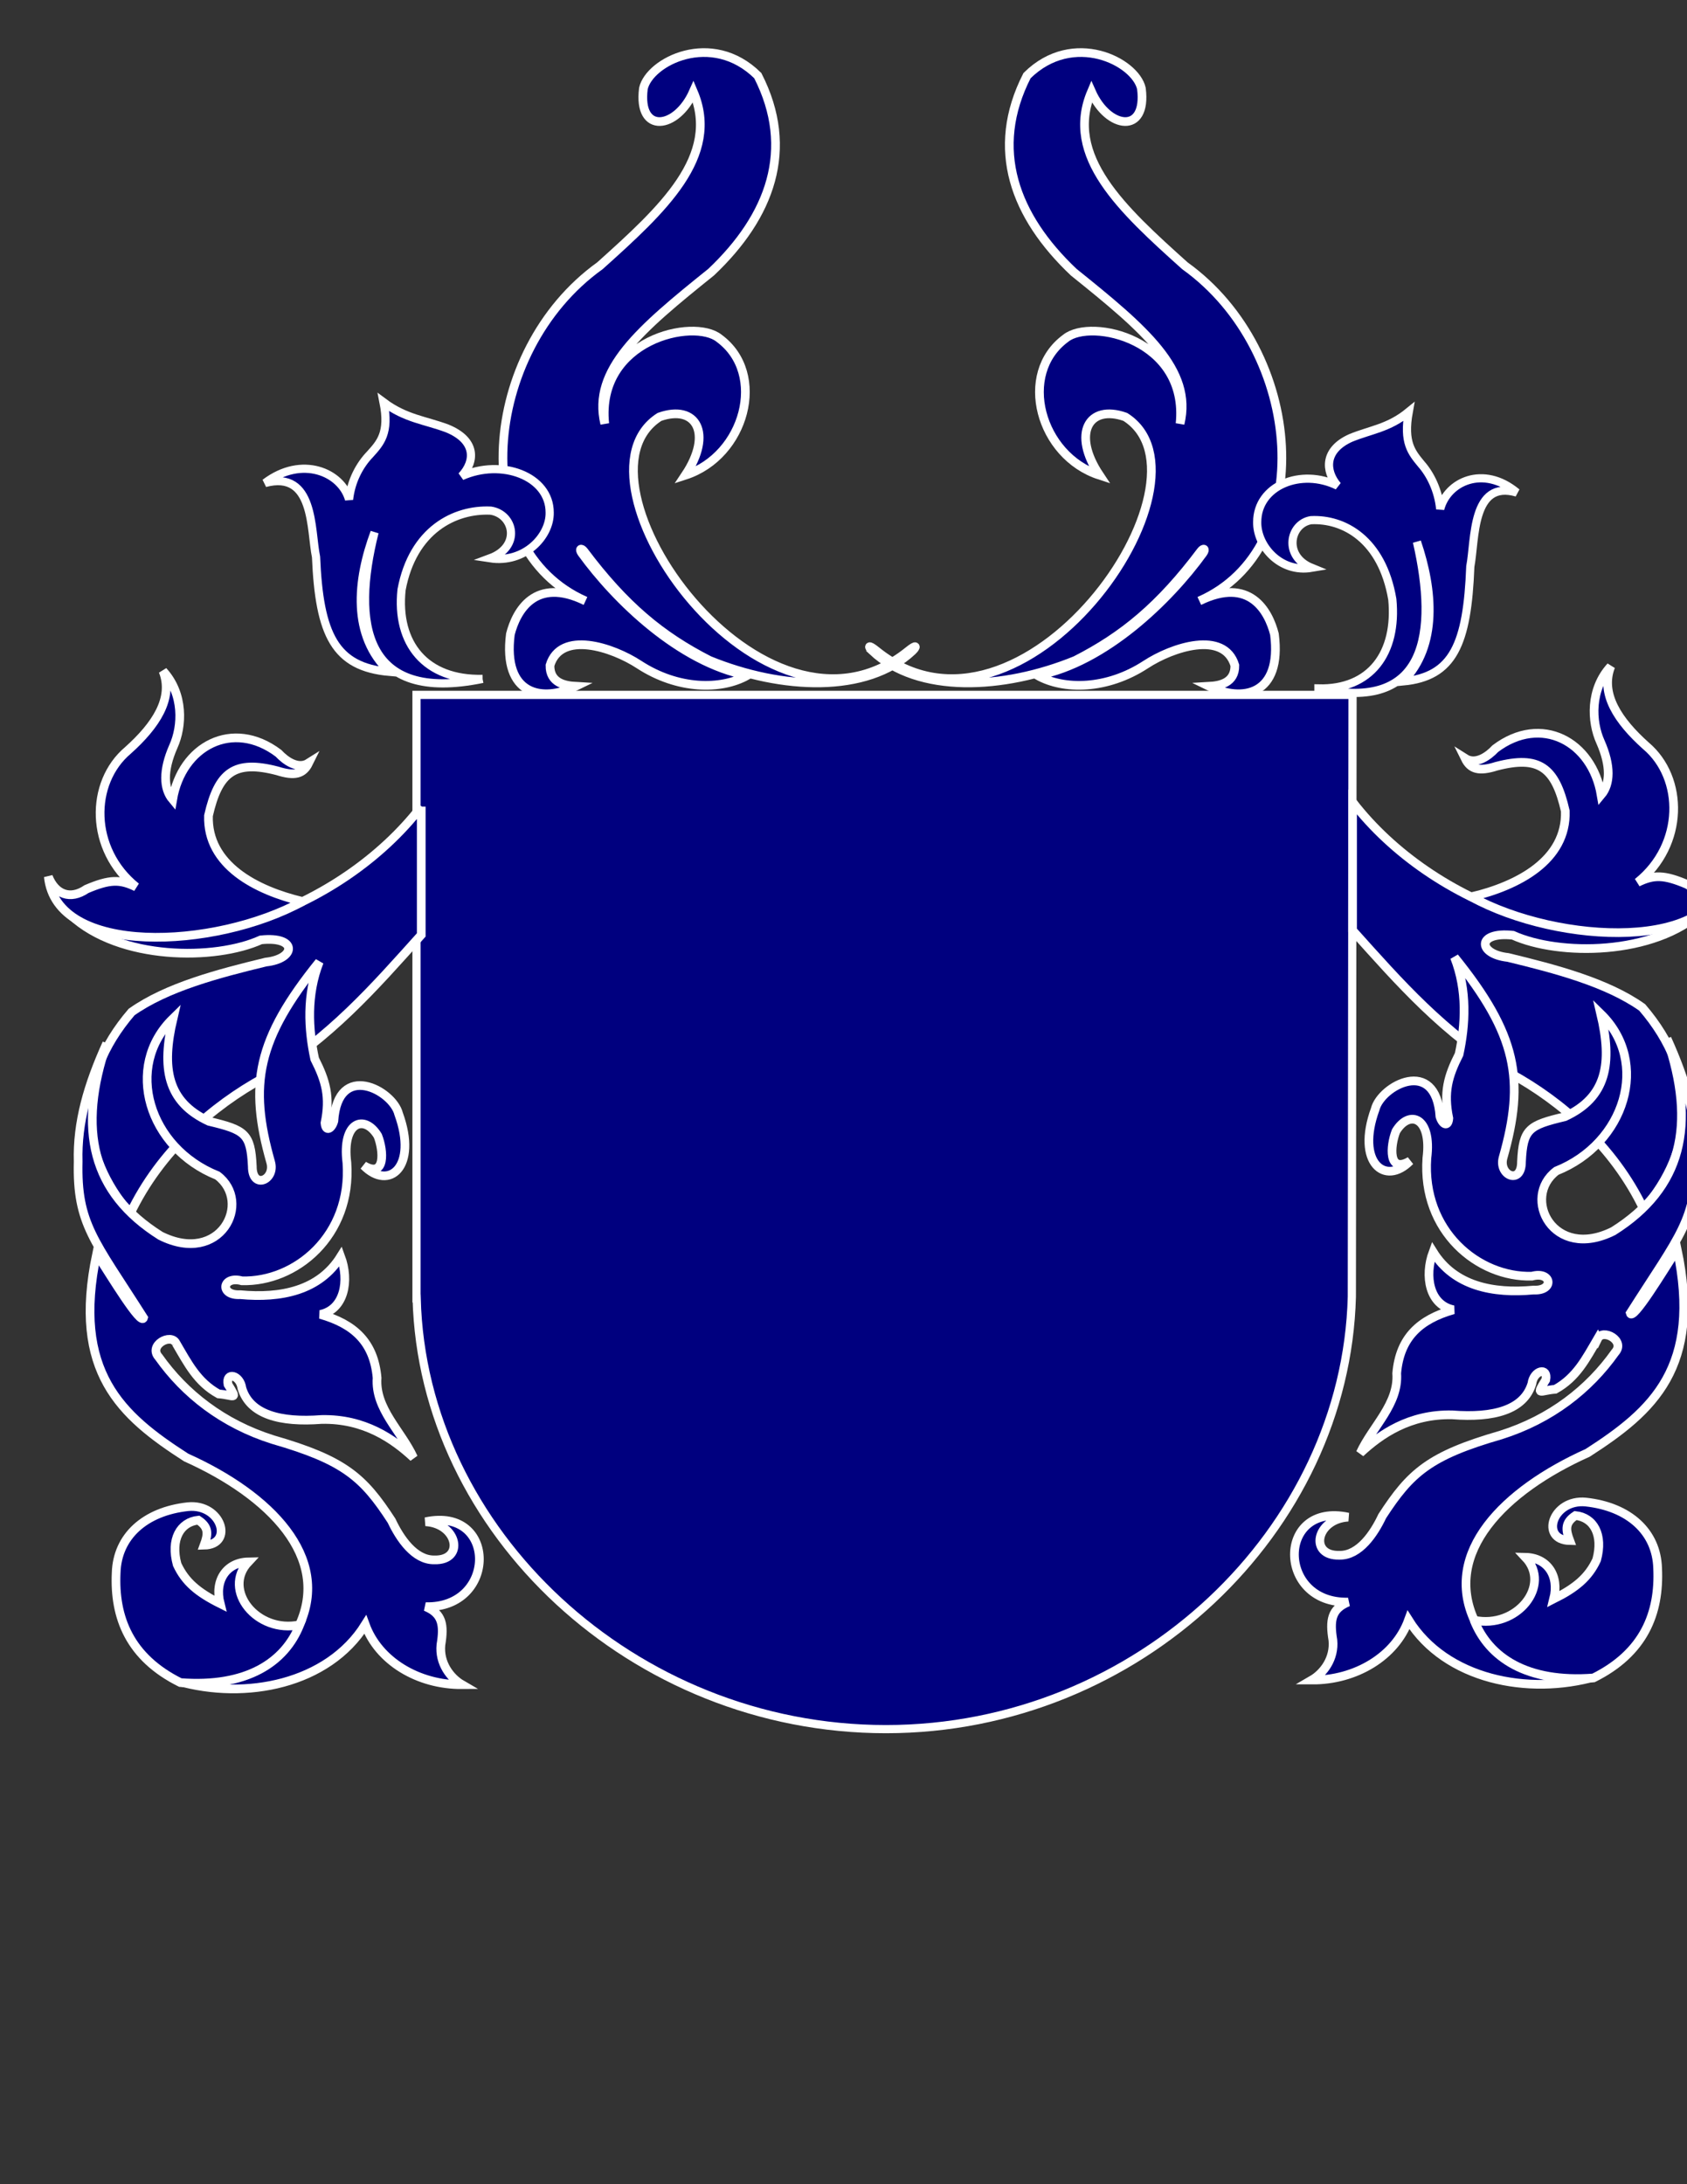 <?xml version="1.0"?><svg width="730" height="945" xmlns="http://www.w3.org/2000/svg">
 <rect width="100%" height="100%" fill="#333333" stroke="none"/>

 <g>
  <title>Layer 1</title>
  <g transform="matrix(1.063 0 0 1.063 1360.8 -112.474)" id="g3044"/>
  <g transform="matrix(-0.143 -1.053 1.053 -0.143 293.943 1144.99)" id="g2460"/>
  <g transform="matrix(-0.62 0.863 -0.863 -0.62 1828.92 751.122)" id="g2466"/>
  <g transform="matrix(1.063 0 0 1.063 1360.8 -112.474)" id="g2456"/>
  <g transform="matrix(1.063 0 0 1.063 1360.8 -112.474)" id="g2408">
   <g id="g2378">
    <g id="g2350"/>
   </g>
  </g>
  <path d="m433.088,344.023" stroke-width="0.709" stroke-miterlimit="4" stroke-linejoin="round" stroke-linecap="round" stroke-dashoffset="0" stroke="#000000" fill-rule="evenodd" fill="#0000fd" id="path2200"/>
  <path d="m337.813,324.871" stroke-width="1.25" stroke-miterlimit="4" stroke-linejoin="round" stroke-linecap="round" stroke-dashoffset="0" stroke="#000000" fill-rule="evenodd" fill="#bcbfc8" id="path2210"/>
  <path d="m316.993,331.275" stroke-width="1.121" stroke-miterlimit="4" stroke-linejoin="round" stroke-linecap="round" stroke-dashoffset="0" stroke="#000000" fill-rule="evenodd" fill="#da251e" id="path2212"/>
  <path d="m320.456,305.554" stroke-width="1.121" stroke-miterlimit="4" stroke-linejoin="round" stroke-linecap="round" stroke-dashoffset="0" stroke="#000000" fill-rule="evenodd" fill="#da251e" id="path2239"/>
  <path d="m360.322,299.992" stroke-width="1.121" stroke-miterlimit="4" stroke-linejoin="round" stroke-linecap="round" stroke-dashoffset="0" stroke="#000000" fill-rule="evenodd" fill="#da251e" id="path2241"/>
  <g id="svg_45">
   <path d="m180.229,300.635l0,261.094l0.066,0c2.604,100.965 93.746,186.385 203.057,186.385c109.312,0 199.013,-86.122 201.617,-187.087l0.307,-260.392l-405.047,0z" stroke-width="3.543" stroke-miterlimit="4" stroke-linecap="round" stroke-dashoffset="0" stroke="#ffffff" fill-rule="evenodd" fill="#00007f" id="path1675"/>
   <g transform="matrix(1.063 0 0 1.063 1360.8 -112.474)" fill="#da251e" id="g2268">
    <path d="m-908.72,370.714c-18.689,17.548 -53.215,15.907 -82.662,3.873c-19.518,-9.944 -34.438,-22.271 -51.058,-44.43c-1.06,-1.405 -2.12,-0.987 -0.88,0.764c13.86,19.145 39.98,44.493 67.394,49.788c-10.685,6.037 -28.294,5.871 -44.034,-4.394c-11,-7.21 -31.95,-13.986 -36.31,0.302c-0.11,7.17 6.13,8.28 10.49,8.525c-13.59,6.663 -29.79,3.62 -26.61,-21.209c2.38,-9.316 10,-23.604 30.54,-13.548c-48.31,-21.204 -42.84,-101.43 5.91,-136.406c25.57,-22.953 49.18,-44.594 38.032,-70.826c-6.772,15.302 -22.732,17.488 -20.332,-1.312c2.41,-10.93 27.764,-23.827 46.564,-5.246c15.301,29.948 5.027,57.273 -19.019,80.007c-28.855,23.171 -48.525,39.785 -43.285,61.645c-3.49,-34.32 36.29,-43.064 46.564,-34.757c19.674,14.427 10.493,47.873 -13.774,55.742c11.37,-17.05 4.384,-28.987 -10.48,-23.741c-40.12,25.382 42.114,143.038 101.314,95.222c3.472,-2.805 3.367,-1.686 1.636,0.001z" stroke-width="3.543" stroke-miterlimit="4" stroke="#ffffff" fill-rule="evenodd" fill="#00007f" id="path2266"/>
   </g>
   <g transform="matrix(-1.063 0 0 1.063 1414.2 -44.579)" fill="#da251e" id="g2272">
    <path d="m975.265,306.845c-18.689,17.547 -53.214,15.906 -82.662,3.872c-19.519,-9.944 -34.442,-22.271 -51.063,-44.43c-1.053,-1.405 -2.111,-0.987 -0.87,0.764c13.854,19.145 39.973,44.494 67.389,49.788c-10.685,6.038 -28.295,5.872 -44.03,-4.394c-11,-7.209 -31.955,-13.986 -36.318,0.302c-0.109,7.17 6.13,8.28 10.493,8.525c-13.584,6.663 -29.791,3.62 -26.612,-21.208c2.382,-9.317 9.998,-23.604 30.547,-13.549c-48.311,-21.204 -42.846,-101.43 5.902,-136.406c25.576,-22.953 49.185,-44.594 38.036,-70.826c-6.777,15.302 -22.734,17.488 -20.33,-1.311c2.405,-10.93 27.762,-23.828 46.562,-5.247c15.302,29.948 5.028,57.273 -19.018,80.007c-28.855,23.172 -48.529,39.785 -43.283,61.645c-3.497,-34.32 36.288,-43.064 46.562,-34.757c19.674,14.428 10.493,47.873 -13.772,55.743c11.367,-17.051 4.382,-28.987 -10.483,-23.741c-40.12,25.382 42.115,143.037 101.314,95.221c3.472,-2.804 3.368,-1.685 1.636,0.002z" stroke-width="3.543" stroke-miterlimit="4" stroke="#ffffff" fill-rule="evenodd" fill="#00007f" id="path2276"/>
   </g>
   <g transform="matrix(1.063 0 0 1.063 1360.8 -112.474)" id="g3213">
    <g id="g3197">
     <path d="m-1108.673,434.12c0,17.406 0,34.812 0,52.217c-19.32,21.517 -36.96,41.772 -64.27,58.242c-20.6,11.26 -42.03,29.67 -54.22,55.23c-20.7,-23.997 -23.31,-54.303 0.58,-82.085c14.29,-10.145 35.31,-15.663 54.65,-20.341c12.37,-1.33 12.96,-10.651 -2.01,-9.037c-18.62,8.429 -57.44,8.446 -77.32,-10.042c44.16,21.863 109.78,-1.697 142.59,-44.184z" stroke-width="3.543" stroke-miterlimit="4" stroke="#ffffff" fill-rule="evenodd" fill="#00007f" id="path3189"/>
     <path d="m-1157.003,472.716c-18.99,-4.498 -38.88,-14.853 -38.28,-34.909c4.04,-17.797 10.65,-22.782 28.05,-18.248c7,2.227 10.51,1.343 12.75,-3.202c-4.35,2.765 -9.43,-0.876 -12.31,-3.968c-18.69,-14.094 -39.4,-2.929 -43.08,18.852c-3.75,-4.459 -4.01,-11.846 0.29,-21.613c3.73,-8.221 4.34,-21.384 -4.2,-30.703c4.38,11.076 -2.95,22.151 -14.3,32.311c-15.54,13.101 -15.7,40.295 3.36,55.591c-6.54,-3.197 -10.75,-3.173 -20.19,0.842c-6.65,4.541 -12.7,2.181 -15.56,-5.047c3.19,32.467 67.68,29.713 103.47,10.094z" stroke-width="3.543" stroke-miterlimit="4" stroke="#ffffff" fill-rule="evenodd" fill="#00007f" id="path3191"/>
     <path d="m-1208.483,652.511c-2.06,-4.246 -11.41,0.845 -7.05,5.643c10.56,14.903 26.08,27.179 46.56,33.62c29.01,8.37 36.71,15.282 48.22,32.988c3.36,7.16 9.35,16.069 17.39,15.935c12.54,0.37 9.61,-14.724 -3.53,-15.521c29.18,-6.274 29.18,35.3 0,34.569c6.84,2.84 7.56,7.43 6.23,15.521c-0.74,7.451 3.78,13.443 8.59,16.226c-17.9,0.117 -34.04,-9.685 -39.39,-24.448c-15.13,24.212 -48.64,30.918 -76.31,23.037c26.96,3.853 43.13,-9.215 49.38,-22.575c13.07,-27.884 -11.79,-53.142 -45.98,-68.481c-26.64,-17.133 -46.56,-34.849 -36.44,-82.908c5.88,9.171 18.18,29.429 19.1,26.055c-20.18,-31.755 -27.22,-38.242 -26.61,-63.57c-0.46,-15.946 3.96,-31.203 11.62,-48.141c-11.96,35.147 -6.13,60.667 21.87,78.309c24.46,12.258 37.53,-13.705 23.19,-24.496c-28.01,-11.197 -38.22,-44.276 -18.08,-63.934c-4.75,20.18 -2.49,33.941 14.65,41.868c14.63,3.488 17,4.934 17.63,18.342c-0.04,9.628 9.55,5.544 7.47,-1.75c-8.96,-31.542 -5.67,-49.955 19.8,-81.498c-5.29,13.461 -4.46,27.506 -1.87,39.508c4.51,8.88 6.39,15.425 4.19,26.055c0.3,3.819 2.67,2.409 3.6,-0.734c1.63,-24.569 23.98,-12.517 26.37,-2.989c7.91,21.709 -4.02,31.457 -14.2,21.074c9.01,5.398 8.11,-6.126 5.74,-12.107c-5.46,-8.996 -14.71,-5.738 -12.59,10.941c2.09,29.733 -20.91,48.672 -42.74,48.063c-8.11,-2.203 -9.22,6.097 -0.71,5.644c16.56,1.537 32.24,-1.595 40.92,-15.521c3.67,9.896 1.49,21.542 -8.26,23.56c13.82,3.94 21.8,11.381 23.08,25.824c-0.9,12.568 9.87,21.635 14.81,32.453c-8.08,-7.508 -19.96,-15.891 -37.39,-15.521c-16.94,1.311 -29.22,-2.047 -32.45,-12.699c-0.72,-5.479 -6.7,-6.874 -5.67,-1.558c4.26,6.826 2.39,4.317 -3.85,3.85c-8.68,-4.836 -12.4,-12.298 -17.29,-20.634z" stroke-width="3.543" stroke-miterlimit="4" stroke="#ffffff" fill-rule="evenodd" fill="#00007f" id="path3193"/>
     <path d="m-1158.133,767.117c-6.01,15.154 -21.43,25.606 -48.6,23.516c-20.56,-10.191 -27,-26.39 -26.13,-44.68c0.44,-14.72 11.58,-24.997 29.26,-26.913c13.59,-1.306 18.82,15.416 6.54,15.677c1.65,-4.442 2,-7.316 -2.35,-10.19c-7.41,0.784 -11.41,7.839 -8.63,18.029c3.31,7.142 8.45,11.409 17.51,15.938c-2.44,-9.58 2.7,-16.809 11.5,-16.983c-10.8,11.409 3.48,29.351 20.9,25.606z" stroke-width="3.543" stroke-miterlimit="4" stroke="#ffffff" fill-rule="evenodd" fill="#00007f" id="path3195"/>
    </g>
    <g transform="matrix(-1 0 0 1 746.64 -1.881)" id="g1544">
     <path d="m1476.203,434.12c0,17.406 0,34.812 0,52.217c-19.32,21.517 -36.96,41.772 -64.27,58.242c-20.6,11.26 -42.04,29.67 -54.23,55.23c-20.69,-23.997 -23.3,-54.303 0.59,-82.085c14.29,-10.145 35.31,-15.663 54.64,-20.341c12.37,-1.33 12.96,-10.651 -2.01,-9.037c-18.62,8.429 -57.43,8.446 -77.32,-10.042c44.17,21.863 109.79,-1.697 142.6,-44.184z" stroke-width="3.543" stroke-miterlimit="4" stroke="#ffffff" fill-rule="evenodd" fill="#00007f" id="path1546"/>
     <path d="m1427.863,472.716c-18.98,-4.498 -38.88,-14.853 -38.27,-34.909c4.04,-17.797 10.64,-22.782 28.05,-18.248c6.99,2.227 10.51,1.343 12.74,-3.202c-4.34,2.765 -9.42,-0.876 -12.3,-3.968c-18.69,-14.094 -39.4,-2.929 -43.08,18.852c-3.75,-4.459 -4.02,-11.846 0.29,-21.613c3.72,-8.221 4.33,-21.384 -4.21,-30.703c4.39,11.076 -2.94,22.151 -14.3,32.311c-15.53,13.101 -15.69,40.295 3.37,55.591c-6.55,-3.197 -10.76,-3.173 -20.19,0.842c-6.65,4.541 -12.7,2.181 -15.56,-5.047c3.19,32.467 67.67,29.713 103.46,10.094z" stroke-width="3.543" stroke-miterlimit="4" stroke="#ffffff" fill-rule="evenodd" fill="#00007f" id="path1548"/>
     <path d="m1376.393,652.511c-2.06,-4.246 -11.42,0.845 -7.06,5.643c10.56,14.903 26.08,27.179 46.56,33.62c29.01,8.37 36.72,15.282 48.22,32.988c3.37,7.16 9.36,16.069 17.39,15.935c12.54,0.37 9.61,-14.724 -3.52,-15.521c29.17,-6.274 29.17,35.3 0,34.569c6.84,2.84 7.55,7.43 6.22,15.521c-0.73,7.451 3.78,13.443 8.59,16.226c-17.89,0.117 -34.03,-9.685 -39.38,-24.448c-15.13,24.212 -48.64,30.918 -76.32,23.037c26.97,3.853 43.14,-9.215 49.39,-22.575c13.07,-27.884 -11.79,-53.142 -45.98,-68.481c-26.64,-17.133 -46.57,-34.849 -36.44,-82.908c5.87,9.171 18.17,29.429 19.09,26.055c-20.18,-31.755 -27.22,-38.242 -26.6,-63.57c-0.46,-15.946 3.96,-31.203 11.62,-48.141c-11.97,35.147 -6.14,60.667 21.87,78.309c24.45,12.258 37.53,-13.705 23.18,-24.496c-28,-11.197 -38.21,-44.276 -18.07,-63.934c-4.75,20.18 -2.49,33.941 14.64,41.868c14.63,3.488 17.01,4.934 17.64,18.342c-0.04,9.628 9.55,5.544 7.47,-1.75c-8.96,-31.542 -5.67,-49.955 19.8,-81.498c-5.29,13.461 -4.46,27.506 -1.87,39.508c4.5,8.88 6.38,15.425 4.18,26.055c0.31,3.819 2.68,2.409 3.61,-0.734c1.63,-24.569 23.97,-12.517 26.36,-2.989c7.91,21.709 -4.02,31.457 -14.19,21.074c9.01,5.398 8.1,-6.126 5.74,-12.107c-5.46,-8.996 -14.72,-5.738 -12.59,10.941c2.09,29.733 -20.91,48.672 -42.75,48.063c-8.11,-2.203 -9.22,6.097 -0.7,5.644c16.56,1.537 32.24,-1.595 40.92,-15.521c3.66,9.896 1.49,21.542 -8.27,23.56c13.82,3.94 21.81,11.381 23.08,25.824c-0.89,12.568 9.88,21.635 14.82,32.453c-8.09,-7.508 -19.97,-15.891 -37.39,-15.521c-16.95,1.311 -29.22,-2.047 -32.46,-12.699c-0.72,-5.479 -6.69,-6.874 -5.66,-1.558c4.26,6.826 2.39,4.317 -3.85,3.85c-8.68,-4.836 -12.41,-12.298 -17.29,-20.634z" stroke-width="3.543" stroke-miterlimit="4" stroke="#ffffff" fill-rule="evenodd" fill="#00007f" id="path1550"/>
     <path d="m1426.733,767.117c-6.01,15.154 -21.42,25.606 -48.6,23.516c-20.55,-10.191 -26.99,-26.39 -26.12,-44.68c0.43,-14.72 11.58,-24.997 29.26,-26.913c13.59,-1.306 18.81,15.416 6.53,15.677c1.66,-4.442 2.01,-7.316 -2.35,-10.19c-7.4,0.784 -11.41,7.839 -8.62,18.029c3.31,7.142 8.45,11.409 17.5,15.938c-2.43,-9.58 2.7,-16.809 11.5,-16.983c-10.8,11.409 3.49,29.351 20.9,25.606z" stroke-width="3.543" stroke-miterlimit="4" stroke="#ffffff" fill-rule="evenodd" fill="#00007f" id="path1552"/>
    </g>
   </g>
   <path d="m570.509,297.85c22.576,0.575 34.2,-15.293 31.974,-38.555c-4.434,-26.015 -21.108,-34.958 -35.205,-34.238c-9.144,1.505 -12.168,15.572 0.27,20.62c-13.641,2.308 -23.738,-9.556 -23.528,-19.81c-0.003,-15.762 18.998,-23.47 34.778,-15.717c-5.507,-6.461 -5.861,-15.5 5.703,-20.672c8.685,-3.553 16.403,-4.197 25.087,-11.303c-2.411,13.299 1.298,17.578 5.329,22.501c4.052,4.58 7.459,11.416 8.29,19.54c3,-11.71 18.562,-19.232 33.158,-7.106c-19.595,-5.769 -17.93,20.35 -20.131,31.975c-1.297,33.651 -7.425,47.653 -29.014,49.737c15.18,-15.622 12.966,-39.619 5.921,-60.396c8.981,39.282 4.434,74.07 -42.632,63.424z" stroke-width="3.543" stroke-miterlimit="4" stroke="#ffffff" fill-rule="evenodd" fill="#00007f" id="path2223"/>
   <path d="m208.818,293.722c-24.752,0.574 -37.497,-15.294 -35.056,-38.556c4.861,-26.015 23.142,-34.958 38.598,-34.238c10.025,1.505 13.341,15.572 -0.296,20.62c14.956,2.308 26.027,-9.556 25.796,-19.81c0.004,-15.761 -20.829,-23.47 -38.13,-15.717c6.038,-6.461 6.426,-15.499 -6.253,-20.672c-9.522,-3.553 -17.984,-4.197 -27.505,-11.302c2.643,13.298 -1.423,17.577 -5.843,22.5c-4.442,4.581 -8.178,11.416 -9.089,19.54c-3.289,-11.71 -20.351,-19.232 -36.354,-7.106c21.484,-5.769 19.66,20.35 22.072,31.975c1.421,33.651 8.14,47.653 31.81,49.737c-16.643,-15.622 -14.216,-39.619 -6.492,-60.395c-9.846,39.281 -4.861,74.069 46.742,63.424z" stroke-width="3.543" stroke-miterlimit="4" stroke="#ffffff" fill-rule="evenodd" fill="#00007f" id="svg_43"/>
  </g>
 </g>
</svg>